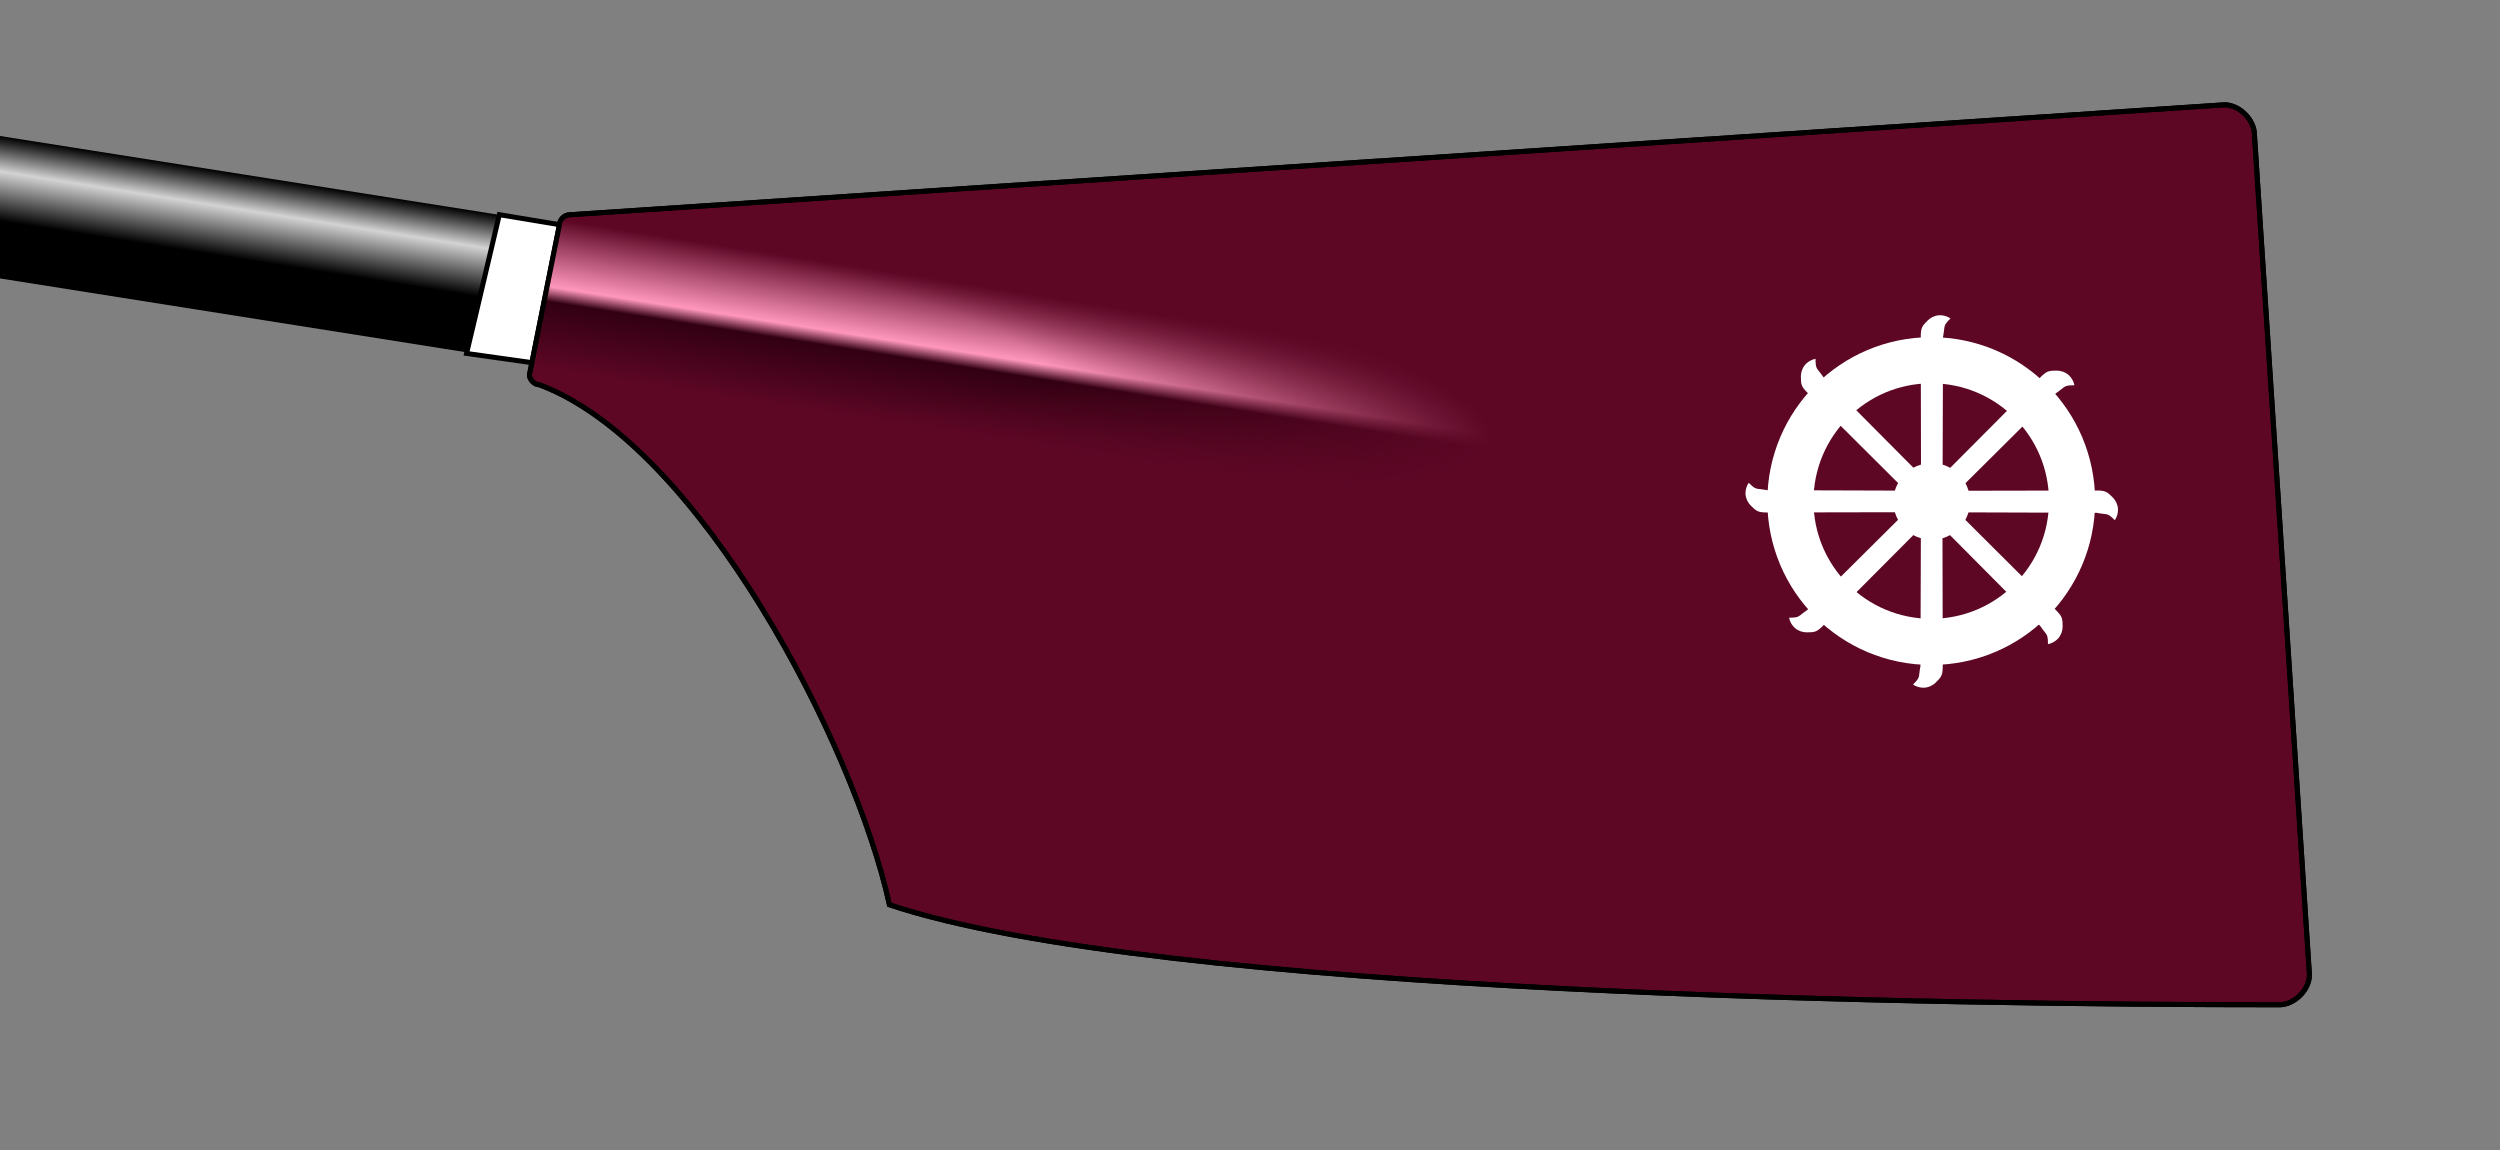 <?xml version="1.0" encoding="UTF-8" standalone="no"?>
<!--
I, the author of this work, hereby publish it under the following license:
Permission is granted to copy, distribute and/or modify this document under the 
terms of the GNU Free Documentation License, Version 1.2 or any later version 
published by the Free Software Foundation; with no Invariant Sections, no 
Front-Cover Texts, and no Back-Cover Texts. A copy of the license is included 
in the section entitled "GNU Free Documentation License".

This file is based on the template originaly found here: 
http://commons.wikimedia.org/wiki/Image:Rowing_Blade_Template.svg
For help on editing this file, please see that url.

Template by: Gary van der Merwe 2006
Derived work by:                                   <- Put your name here!
-->

<svg
   xmlns:dc="http://purl.org/dc/elements/1.1/"
   xmlns:cc="http://creativecommons.org/ns#"
   xmlns:rdf="http://www.w3.org/1999/02/22-rdf-syntax-ns#"
   xmlns:svg="http://www.w3.org/2000/svg"
   xmlns="http://www.w3.org/2000/svg"
   xmlns:xlink="http://www.w3.org/1999/xlink"
   xmlns:sodipodi="http://sodipodi.sourceforge.net/DTD/sodipodi-0.dtd"
   xmlns:inkscape="http://www.inkscape.org/namespaces/inkscape"
   width="500"
   height="230"
   id="svg2"
   version="1.1"
   inkscape:version="0.48.4 r9939"
   sodipodi:docname="CatzBlades.svg">
  <rect width="100%" height="100%" fill="#808080" stroke="none"/>
  <sodipodi:namedview
     pagecolor="#ffffff"
     bordercolor="#666666"
     borderopacity="1"
     objecttolerance="10"
     gridtolerance="10"
     guidetolerance="10"
     inkscape:pageopacity="0"
     inkscape:pageshadow="2"
     inkscape:window-width="1366"
     inkscape:window-height="706"
     id="namedview45"
     showgrid="false"
     inkscape:zoom="1.144"
     inkscape:cx="302.49062"
     inkscape:cy="153.70676"
     inkscape:window-x="-8"
     inkscape:window-y="-8"
     inkscape:window-maximized="1"
     inkscape:current-layer="g3200" />
  <defs
     id="defs4">
    <radialGradient
       r="100%"
       cy="50%"
       cx="0%"
       id="radialGradient3822">
      <stop
         id="stop3824"
         style="stop-color:#780025;stop-opacity:1;"
         offset="0.5" />
    </radialGradient>
    <linearGradient
       id="loomGradient"
       gradientUnits="userSpaceOnUse"
       x2="0"
       y1="-14"
       y2="14">
      <stop
         offset="0%"
         style="stop-color:black;"
         id="stop7" />
      <stop
         offset="25%"
         style="stop-color:lightgray;"
         id="stop9" />
      <stop
         offset="60%"
         style="stop-color:black;"
         id="stop11" />
    </linearGradient>
    <!-- Ensure these colors match up with the background of the spoon-->
    <linearGradient
       id="ridgeGradient"
       gradientUnits="userSpaceOnUse"
       x2="0"
       y1="-15"
       y2="15">
      <stop
         offset="0"
         style="stop-color:#64002a;stop-opacity:1;"
         id="stop14" />
      <stop
         offset="0.45"
         style="stop-color:#ff97c3;stop-opacity:1;"
         id="stop16" />
      <stop
         offset="0.55"
         style="stop-color:#3e001a;stop-opacity:1;"
         id="stop18" />
      <stop
         offset="1"
         style="stop-color:#64002a;stop-opacity:1;"
         id="stop20" />
    </linearGradient>
    <radialGradient
       id="fadeRidgeGradient"
       cx="0"
       cy="0"
       r="77.46"
       gradientTransform="matrix(2.586,0,0,0.387,0.004,-5.940651e-4)"
       fx="0"
       fy="0"
       gradientUnits="userSpaceOnUse"
       spreadMethod="pad">
      <stop
         offset="0.5"
         style="stop-color:#64002a;stop-opacity:0;"
         id="stop23" />
      <stop
         offset="0.95"
         style="stop-color:#64002a;stop-opacity:1;"
         id="stop25" />
    </radialGradient>
    <path
       id="spoonPath"
       d="M 105,75 C 105,76 106,77 107,77 C 139,89 170,149 177,181 C 231,199 389,201 455,201 C 458,201 461,198 461,195 L 450,27 C 450,24 447,21 444,21 L 113,43 C 112,43 111,44 111,45  Z" />
    <clipPath
       id="spoonClip">
      <use
         xlink:href="#spoonPath"
         id="use29" />
    </clipPath>
    <radialGradient
       inkscape:collect="always"
       xlink:href="#radialGradient3822"
       id="radialGradient3036"
       cx="250"
       cy="115"
       fx="250"
       fy="115"
       r="250"
       gradientTransform="matrix(1,0,0,0.46,0,62.1)"
       gradientUnits="userSpaceOnUse" />
    <linearGradient
       y2="14"
       y1="-14"
       x2="0"
       gradientUnits="userSpaceOnUse"
       id="loomGradient-6">
      <stop
         id="stop7-8"
         style="stop-color:black;"
         offset="0%" />
      <stop
         id="stop9-5"
         style="stop-color:lightgray;"
         offset="25%" />
      <stop
         id="stop11-7"
         style="stop-color:black;"
         offset="60%" />
    </linearGradient>
    <radialGradient
       inkscape:collect="always"
       xlink:href="#radialGradient3822-6"
       id="radialGradient3221"
       cx="283"
       cy="111"
       fx="283"
       fy="111"
       r="178.5"
       gradientTransform="matrix(1,0,0,0.507,0,54.723)"
       gradientUnits="userSpaceOnUse" />
    <radialGradient
       id="radialGradient3822-6"
       cx="0"
       cy="0.5"
       r="1">
      <stop
         offset="0.5"
         style="stop-color:#5d0725;stop-opacity:1;"
         id="stop3824-1" />
    </radialGradient>
    <radialGradient
       inkscape:collect="always"
       xlink:href="#radialGradient3822-6"
       id="radialGradient4035"
       cx="283"
       cy="111"
       fx="283"
       fy="111"
       r="178.5"
       gradientTransform="matrix(1,0,0,0.507,0,54.723)"
       gradientUnits="userSpaceOnUse" />
    <radialGradient
       id="radialGradient4037"
       cx="0"
       cy="0.5"
       r="1">
      <stop
         offset="0.5"
         style="stop-color:#64001f;stop-opacity:1;"
         id="stop4039" />
    </radialGradient>
    <clipPath
       id="spoonClip-8">
      <use
         height="1052.362"
         width="744.094"
         y="0"
         x="0"
         id="use29-9"
         xlink:href="#spoonPath" />
    </clipPath>
    <radialGradient
       gradientUnits="userSpaceOnUse"
       gradientTransform="matrix(1,0,0,0.46,0,62.1)"
       r="250"
       fy="115"
       fx="250"
       cy="115"
       cx="250"
       id="radialGradient3036-2"
       xlink:href="#radialGradient3822-6"
       inkscape:collect="always" />
    <radialGradient
       id="radialGradient4044"
       cx="0"
       cy="0.5"
       r="1">
      <stop
         offset="0.5"
         style="stop-color:#64001f;stop-opacity:1;"
         id="stop4046" />
    </radialGradient>
    <linearGradient
       inkscape:collect="always"
       xlink:href="#ridgeGradient-7"
       id="linearGradient3217"
       gradientUnits="userSpaceOnUse"
       y1="-15"
       x2="0"
       y2="15" />
    <linearGradient
       y2="15"
       y1="-15"
       x2="0"
       gradientUnits="userSpaceOnUse"
       id="ridgeGradient-7">
      <stop
         id="stop14-9"
         style="stop-color:#5d0725;stop-opacity:1;"
         offset="0" />
      <stop
         id="stop16-5"
         style="stop-color:#ff97bc;stop-opacity:1;"
         offset="0.45" />
      <stop
         id="stop18-4"
         style="stop-color:#320012;stop-opacity:1;"
         offset="0.55" />
      <stop
         id="stop20-3"
         style="stop-color:#5d0725;stop-opacity:1;"
         offset="1" />
    </linearGradient>
    <radialGradient
       gradientUnits="userSpaceOnUse"
       fy="0"
       fx="0"
       gradientTransform="matrix(2.586,0,0,0.387,0.004,-5.940651e-4)"
       r="77.46"
       cy="0"
       cx="0"
       id="fadeRidgeGradient-1"
       spreadMethod="pad">
      <stop
         id="stop23-2"
         style="stop-color:#5d0725;stop-opacity:0;"
         offset="0.5" />
      <stop
         id="stop25-3"
         style="stop-color:#5d0725;stop-opacity:1;"
         offset="0.95" />
    </radialGradient>
    <radialGradient
       inkscape:collect="always"
       xlink:href="#radialGradient3822-6"
       id="radialGradient3192"
       gradientUnits="userSpaceOnUse"
       gradientTransform="matrix(1,0,0,0.507,0,54.723)"
       cx="283"
       cy="111"
       fx="283"
       fy="111"
       r="178.5" />
    <radialGradient
       inkscape:collect="always"
       xlink:href="#radialGradient3822-6"
       id="radialGradient3194"
       gradientUnits="userSpaceOnUse"
       gradientTransform="matrix(1,0,0,0.46,0,62.1)"
       cx="250"
       cy="115"
       fx="250"
       fy="115"
       r="250" />
    <linearGradient
       inkscape:collect="always"
       xlink:href="#ridgeGradient-7"
       id="linearGradient3196"
       gradientUnits="userSpaceOnUse"
       y1="-15"
       x2="0"
       y2="15" />
    <radialGradient
       inkscape:collect="always"
       xlink:href="#fadeRidgeGradient-1"
       id="radialGradient3198"
       gradientUnits="userSpaceOnUse"
       gradientTransform="matrix(2.586,0,0,0.387,0.004,-5.940651e-4)"
       spreadMethod="pad"
       cx="0"
       cy="0"
       fx="0"
       fy="0"
       r="77.46" />
    <radialGradient
       inkscape:collect="always"
       xlink:href="#fadeRidgeGradient-1"
       id="radialGradient3867"
       cx="60.574"
       cy="155.519"
       fx="60.574"
       fy="155.519"
       r="25.274"
       gradientTransform="matrix(1,0,0,1.086,0,-13.312)"
       gradientUnits="userSpaceOnUse" />
    <linearGradient
       inkscape:collect="always"
       xlink:href="#ridgeGradient-7"
       id="linearGradient3877"
       x1="34.064"
       y1="162.627"
       x2="81.521"
       y2="162.627"
       gradientUnits="userSpaceOnUse" />
  </defs>
  <!-- loom of the blade -->
  <rect
     fill="url(#loomGradient)"
     transform="rotate(9) translate(117, 41)"
     x="-200"
     y="-14"
     height="28"
     width="200"
     id="rect31" />
  <!-- Any thing in here will be cliped to the shape of the spoon -->
  <!-- Outline of the spoon -->
  <g
     id="g3200"
     transform="translate(0.889,-0.044)">
    <rect
       id="rect31-3"
       width="200"
       height="28"
       y="-14"
       x="-200"
       transform="matrix(0.988,0.156,-0.156,0.988,109.146,58.798)"
       style="fill:url(#loomGradient-6)" />
    <path
       style="fill:#ffffff;stroke:#000000;stroke-width:1px;stroke-linecap:butt;stroke-linejoin:miter;stroke-opacity:1;fill-opacity:1"
       d="m 99.869,42.937 -6.556,27.753 18.575,2.622 7.649,-27.098 z"
       id="path3817"
       inkscape:connector-curvature="0"
       transform="translate(-0.889,0.044)" />
    <use
       id="use43-4"
       strokewidth="1"
       xlink:href="#spoonPath"
       style="fill:url(#radialGradient3192);stroke:#000000;fill-opacity:1.0"
       x="0"
       y="0"
       width="1"
       height="1" />
    <g
       id="g33-1"
       clip-path="url(#spoonClip-8)"
       clip-rule="nonzero"
       transform="matrix(1.004,0,0,1,-1.141,0)">
      <!-- Background of the spoon -->
      <rect
         style="fill:url(#radialGradient3194);fill-opacity:1"
         id="rect35-1"
         height="1"
         width="1"
         y="0"
         x="0" />
      <!-- Ridge on the spoon -->
      <g
         id="g37-3"
         transform="matrix(0.988,0.156,-0.156,0.988,109.146,58.798)">
        <rect
           id="rect39-8"
           class="spoon"
           width="200"
           height="30"
           y="-15"
           x="0"
           style="fill:url(#linearGradient3196);stroke:none" />
        <rect
           transform="matrix(1,-2.500503e-4,-2.5043826e-4,1,0,0)"
           style="fill:url(#radialGradient3198);fill-opacity:1;stroke:none"
           id="rect41-7"
           class="spoon"
           width="200.316"
           height="30.001"
           y="-15.001"
           x="0.004" />
      </g>
      <!--Put design in here-->
      <path
         inkscape:connector-curvature="0"
         id="path3038-4"
         d=""
         style="fill:#ff5599;fill-opacity:1;fill-rule:nonzero;stroke:#000000;stroke-width:0.524;stroke-linejoin:miter;stroke-miterlimit:4;stroke-opacity:1;stroke-dasharray:none" />
      <path
         inkscape:connector-curvature="0"
         id="path3048-2"
         d=""
         style="fill:#ff5599;fill-opacity:1;fill-rule:nonzero;stroke:#000000;stroke-width:0.524;stroke-linejoin:miter;stroke-miterlimit:4;stroke-opacity:1;stroke-dasharray:none" />
      <path
         inkscape:connector-curvature="0"
         id="path3050-7"
         d=""
         style="fill:#ff5599;fill-opacity:1;fill-rule:nonzero;stroke:#000000;stroke-width:0.524;stroke-linejoin:miter;stroke-miterlimit:4;stroke-opacity:1;stroke-dasharray:none" />
    </g>
    <use
       height="1"
       width="1"
       y="0"
       x="0"
       style="fill:none;stroke:#000000"
       xlink:href="#spoonPath"
       strokewidth="1"
       id="use3200" />
  </g>
  <g
     id="g3118"
     transform="matrix(0.654,0,0,0.654,32.567,-135.873)"
     style="fill:#ffffff;stroke:#ffffff">
    <path
       id="path3120"
       d="m 538.746,418.06 c 1.356,-0.101 2.588,-0.727 3.455,-1.598 1.771,-1.781 2.111,-2.239 2.111,-5.113 l -0.096,-50.043 0.029,0 0.16,-50.522 c 0.691,-3.639 -0.114,-3.226 2.271,-5.656 -0.997,-0.645 -1.989,-0.923 -2.943,-0.959 -0.199,-0.005 -0.382,-0.015 -0.576,0 -1.356,0.101 -2.588,0.727 -3.455,1.598 -1.772,1.781 -2.111,2.239 -2.111,5.113 l 0.096,50.043 -0.029,0 -0.16,50.522 c -0.691,3.639 0.114,3.226 -2.271,5.656 0.997,0.645 1.989,0.923 2.943,0.959 0.199,0.005 0.382,0.015 0.576,0 z"
       style="fill:#ffffff;stroke:#ffffff;stroke-width:0;stroke-miterlimit:4;stroke-dasharray:none"
       inkscape:connector-curvature="0" />
    <path
       inkscape:connector-curvature="0"
       style="fill:#ffffff;stroke:#ffffff;stroke-width:0;stroke-miterlimit:4;stroke-dasharray:none"
       d="m 579.659,402.941 c 0.888,-1.03 1.316,-2.344 1.313,-3.573 -0.005,-2.512 -0.09,-3.076 -2.123,-5.108 l -35.453,-35.318 0.02,-0.02 -35.611,-35.838 c -2.085,-3.062 -2.361,-2.2 -2.394,-5.605 -1.161,0.248 -2.059,0.753 -2.759,1.403 -0.145,0.135 -0.28,0.26 -0.407,0.407 -0.888,1.03 -1.316,2.344 -1.313,3.573 0.005,2.512 0.09,3.076 2.123,5.108 l 35.453,35.318 -0.02,0.02 35.611,35.838 c 2.085,3.062 2.361,2.2 2.394,5.605 1.161,-0.248 2.059,-0.753 2.759,-1.403 0.145,-0.135 0.28,-0.26 0.407,-0.407 z"
       id="path3122" />
    <path
       id="path3124"
       d="m 597.898,363.322 c -0.101,-1.356 -0.727,-2.588 -1.598,-3.455 -1.781,-1.771 -2.239,-2.111 -5.113,-2.111 l -50.043,0.096 0,-0.029 -50.522,-0.16 c -3.639,-0.691 -3.226,0.114 -5.656,-2.271 -0.645,0.997 -0.923,1.989 -0.959,2.943 -0.005,0.199 -0.015,0.382 0,0.576 0.101,1.356 0.727,2.588 1.598,3.455 1.781,1.771 2.239,2.111 5.113,2.111 l 50.043,-0.096 0,0.029 50.522,0.16 c 3.639,0.691 3.226,-0.114 5.656,2.271 0.646,-0.997 0.923,-1.989 0.959,-2.943 0.005,-0.199 0.015,-0.382 0,-0.576 z"
       style="fill:#ffffff;stroke:#ffffff;stroke-width:0;stroke-miterlimit:4;stroke-dasharray:none"
       inkscape:connector-curvature="0" />
    <path
       inkscape:connector-curvature="0"
       style="fill:#ffffff;stroke:#ffffff;stroke-width:0;stroke-miterlimit:4;stroke-dasharray:none"
       d="m 582.78,322.409 c -1.03,-0.888 -2.344,-1.316 -3.573,-1.313 -2.512,0.005 -3.076,0.09 -5.108,2.123 l -35.318,35.453 -0.02,-0.02 -35.838,35.611 c -3.062,2.085 -2.2,2.361 -5.605,2.394 0.248,1.161 0.753,2.059 1.403,2.759 0.135,0.145 0.26,0.28 0.407,0.407 1.03,0.888 2.344,1.316 3.573,1.313 2.512,-0.005 3.076,-0.09 5.108,-2.123 l 35.318,-35.453 0.02,0.02 35.838,-35.611 c 3.062,-2.085 2.2,-2.361 5.605,-2.394 -0.248,-1.161 -0.753,-2.059 -1.403,-2.759 -0.135,-0.145 -0.26,-0.28 -0.407,-0.407 z"
       id="path3126" />
    <path
       transform="matrix(0.995,0,0,0.995,184.159,70.201)"
       d="m 370.357,292.362 c 0,6.509 -5.277,11.786 -11.786,11.786 -6.509,0 -11.786,-5.277 -11.786,-11.786 0,-6.509 5.277,-11.786 11.786,-11.786 6.509,0 11.786,5.277 11.786,11.786 z"
       sodipodi:ry="11.785714"
       sodipodi:rx="11.785714"
       sodipodi:cy="292.36218"
       sodipodi:cx="358.57144"
       id="path3128"
       style="fill:#ffffff;fill-opacity:1;stroke:#ffffff;stroke-width:0;stroke-miterlimit:4;stroke-dasharray:none"
       sodipodi:type="arc" />
    <path
       transform="matrix(3.654,0,0,3.654,-769.426,-707.307)"
       d="m 370.357,292.362 c 0,6.509 -5.277,11.786 -11.786,11.786 -6.509,0 -11.786,-5.277 -11.786,-11.786 0,-6.509 5.277,-11.786 11.786,-11.786 6.509,0 11.786,5.277 11.786,11.786 z"
       sodipodi:ry="11.785714"
       sodipodi:rx="11.785714"
       sodipodi:cy="292.36218"
       sodipodi:cx="358.57144"
       id="path3248"
       style="fill:none;stroke:#ffffff;stroke-width:3.862;stroke-miterlimit:4;stroke-dasharray:none"
       sodipodi:type="arc" />
  </g>
</svg>

